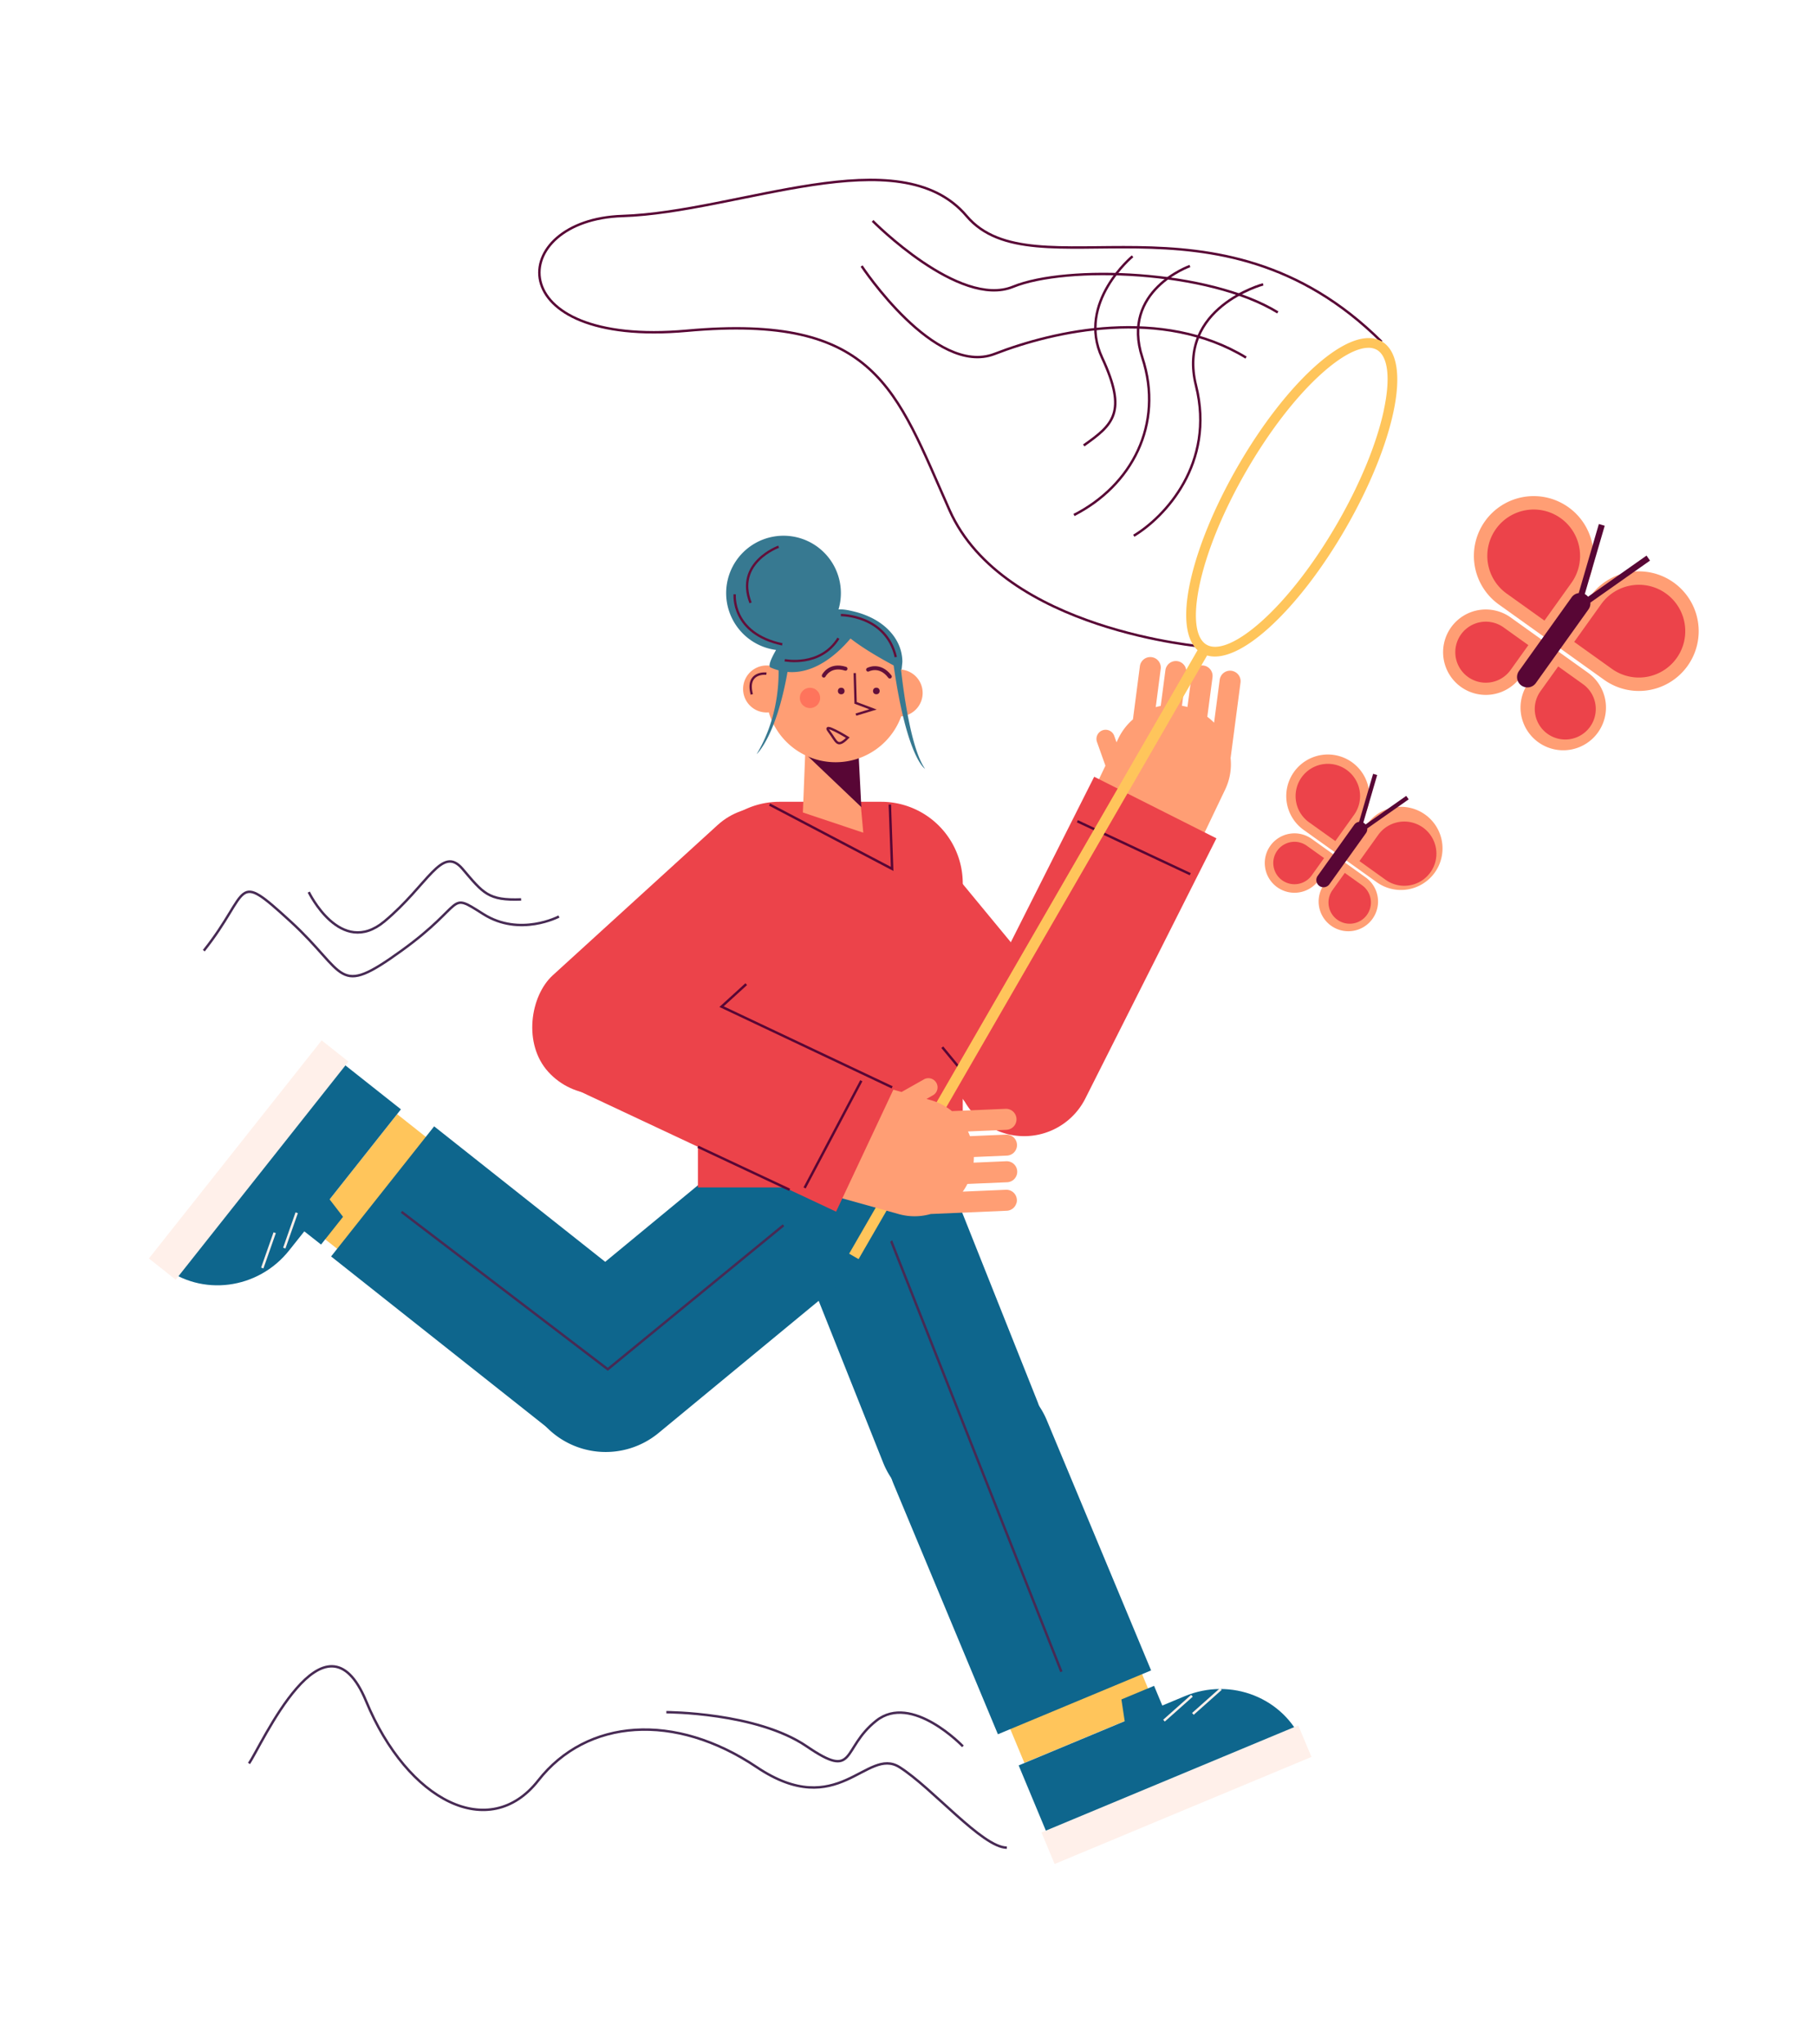 <svg id="Capa_1" data-name="Capa 1" xmlns="http://www.w3.org/2000/svg" viewBox="0 0 1488 1675"><title>Mesa de trabajo 33</title><rect x="822.09" y="1358.67" width="117" height="66" transform="translate(-467.63 445.89) rotate(-22.63)" fill="#ffc55b"/><path d="M1067.67,1428.54,862.76,1514l-28.08-67.39,86.88-36.22-2.7-17.83,26.77-11.15,6.73,16.14,18.3-7.62C1008.73,1374,1052.16,1391.32,1067.67,1428.54Z" fill="#0e668d"/><rect x="849.91" y="1456.7" width="228" height="28" transform="translate(-491.62 484.03) rotate(-22.63)" fill="#fff0ea"/><line x1="976.67" y1="1389.54" x2="953.75" y2="1409.93" fill="none" stroke="#fff0ea" stroke-miterlimit="10" stroke-width="2"/><line x1="1000.36" y1="1384" x2="977.44" y2="1404.39" fill="none" stroke="#fff0ea" stroke-miterlimit="10" stroke-width="2"/><path d="M824.58,1116.18h0a68,68,0,0,1,68,68v222a0,0,0,0,1,0,0h-136a0,0,0,0,1,0,0v-222A68,68,0,0,1,824.58,1116.18Z" transform="translate(-421.73 414.3) rotate(-22.63)" fill="#0e668d"/><path d="M683.21,920.12h136a0,0,0,0,1,0,0v260a68,68,0,0,1-68,68h0a68,68,0,0,1-68-68v-260a0,0,0,0,1,0,0Z" transform="translate(-347.84 354.93) rotate(-21.72)" fill="#0e668d"/><rect x="502.19" y="631.64" width="112.14" height="294.82" rx="56.07" transform="translate(757.91 -158.34) rotate(47.65)" fill="#ec434a"/><path d="M1011.65,550.45a8.61,8.61,0,0,1,4.81,8.88l-8.13,61.84a48.16,48.16,0,0,1-4.48,25.86l-35.56,74.44-87.52-41.8,25-52.24L898.85,608A7.5,7.5,0,0,1,913,603l1.86,5.27,1.46-3.07a48.36,48.36,0,0,1,12-15.73L934,545.9a8.6,8.6,0,0,1,9.65-7.41,9.07,9.07,0,0,1,2.61.77,8.59,8.59,0,0,1,4.8,8.88L947,579.43c1.34-.37,2.71-.7,4.08-1l3.85-29.29A8.6,8.6,0,1,1,972,551.42l-3.53,26.91c1.5.27,3,.6,4.51,1l3.49-26.56a8.61,8.61,0,0,1,9.66-7.41,8.29,8.29,0,0,1,2.58.76A8.64,8.64,0,0,1,993.5,555l-4.25,32.34a48.46,48.46,0,0,1,5.54,4.85l4.61-35.13a8.58,8.58,0,0,1,9.64-7.41A8.48,8.48,0,0,1,1011.65,550.45Z" fill="#ff9e74"/><line x1="718.26" y1="986.68" x2="869.67" y2="1369.84" fill="none" stroke="#472a54" stroke-miterlimit="10" stroke-width="2"/><rect x="256.45" y="946.29" width="117" height="66" transform="translate(1278.15 1340.42) rotate(128.38)" fill="#ffc55b"/><path d="M133.44,1037.72l137.83-174L328.5,909l-58.43,73.79,11,14.29-18,22.73L249.34,1009,237,1024.51C211.42,1056.83,165.05,1062.75,133.44,1037.72Z" fill="#0e668d"/><rect x="89.76" y="936.54" width="228" height="28" transform="translate(1075.41 1380.99) rotate(128.38)" fill="#fff0ea"/><line x1="232.94" y1="1022.71" x2="243.11" y2="993.77" fill="none" stroke="#fff0ea" stroke-miterlimit="10" stroke-width="2"/><line x1="214.9" y1="1039.04" x2="225.07" y2="1010.1" fill="none" stroke="#fff0ea" stroke-miterlimit="10" stroke-width="2"/><path d="M427.19,921.28h0a68,68,0,0,1,68,68v222a0,0,0,0,1,0,0h-136a0,0,0,0,1,0,0v-222A68,68,0,0,1,427.19,921.28Z" transform="translate(1528.28 1393.43) rotate(128.38)" fill="#0e668d"/><path d="M502.33,896.67h136a0,0,0,0,1,0,0v260a68,68,0,0,1-68,68h0a68,68,0,0,1-68-68v-260a0,0,0,0,1,0,0Z" transform="translate(1025.23 -54.39) rotate(50.46)" fill="#0e668d"/><path d="M638.72,657H722a66.86,66.86,0,0,1,66.86,66.86V973a0,0,0,0,1,0,0h-217a0,0,0,0,1,0,0V723.86A66.86,66.86,0,0,1,638.72,657Z" fill="#ec434a"/><rect x="724.19" y="654.64" width="112.14" height="294.82" rx="56.07" transform="translate(-332.06 680.24) rotate(-39.54)" fill="#ec434a"/><path d="M880.22,646h0a56.07,56.07,0,0,1,56.07,56.07V940.8a0,0,0,0,1,0,0H824.15a0,0,0,0,1,0,0V702.05A56.07,56.07,0,0,1,880.22,646Z" transform="translate(1309.42 1897.95) rotate(-153.26)" fill="#ec434a"/><polygon points="660.47 599.81 657.86 665.76 707.36 682.33 700.47 606.37 660.47 599.81" fill="#ff9e74"/><path d="M703.59,619.14s-22.85,7.93-45.54-3.21l47.7,45.44Z" fill="#580635"/><path d="M756,567.28a19.25,19.25,0,0,0-17.29-18.59,57.13,57.13,0,0,0-106.82-3,19.25,19.25,0,1,0-3.2,38.12c.43,0,.85-.06,1.27-.1A57.14,57.14,0,0,0,738.43,587,19.24,19.24,0,0,0,756,567.28Z" fill="#ff9e74"/><circle cx="689.28" cy="566.23" r="2.72" fill="#620f3a"/><circle cx="718.05" cy="566.2" r="2.72" fill="#620f3a"/><polyline points="700.35 551.55 701.06 575.94 715.34 581.3 701.34 585.56" fill="none" stroke="#620f3a" stroke-miterlimit="10" stroke-width="1.93"/><circle cx="663.69" cy="571.89" r="8.34" fill="#fe745c"/><path d="M675,553.62s4.85-9.77,17.81-5.65" fill="none" stroke="#620f3a" stroke-linecap="round" stroke-miterlimit="10" stroke-width="3.21"/><path d="M711.3,548.73s9.61-5.18,17.81,5.66" fill="none" stroke="#620f3a" stroke-linecap="round" stroke-miterlimit="10" stroke-width="3.21"/><path d="M694.68,604.44s-21.83-13.48-15.41-5.13S685.69,613.43,694.68,604.44Z" fill="none" stroke="#620f3a" stroke-miterlimit="10" stroke-width="1.93"/><line x1="788.87" y1="878.44" x2="772.09" y2="858.11" fill="none" stroke="#580635" stroke-miterlimit="10" stroke-width="2"/><polyline points="630.57 659.26 731 712 729.12 659.26" fill="none" stroke="#580635" stroke-miterlimit="10" stroke-width="2"/><line x1="882.77" y1="672.95" x2="975.28" y2="716.34" fill="none" stroke="#580635" stroke-miterlimit="10" stroke-width="2"/><polyline points="329 993 498 1122 642 1004" fill="none" stroke="#472a54" stroke-miterlimit="10" stroke-width="2"/><path d="M204,1445c10-14,62-133,96-51s101,116,141,65,112-56,179-11,90-17,117,0,68,66,88,66" fill="none" stroke="#472a54" stroke-miterlimit="10" stroke-width="2"/><path d="M167,779c39-49,24-67,71-24s37,63,91,24,37-49,67-30,62,2,62,2" fill="none" stroke="#472a54" stroke-miterlimit="10" stroke-width="2"/><path d="M253,731s26,54,62,24,47-63,64-43,21,26,48,25" fill="none" stroke="#472a54" stroke-miterlimit="10" stroke-width="2"/><path d="M789,1431s-42-44-71-21-16,49-57,21-115-28-115-28" fill="none" stroke="#472a54" stroke-miterlimit="10" stroke-width="2"/><path d="M628,552s-17-2-12,17" fill="none" stroke="#620f3a" stroke-miterlimit="10" stroke-width="1.93"/><path d="M987,530S822,517,778,418,718,257,563,271s-148-91-53-94,227-65,282,0,205-31,340,103" fill="none" stroke="#580635" stroke-miterlimit="10" stroke-width="2"/><path d="M1132.19,279.76c-12.49-7.21-31.83,0-54.47,20.27-21.54,19.31-44.08,48.42-63.45,82S981,449.62,975,477.94c-5.64,26.83-3.39,46,6.28,54.81L695.77,1027.28l7.73,4.47L989.08,537.11a23,23,0,0,0,6.36.86c11.75,0,26.81-7.85,43.72-23,21.54-19.31,44.08-48.42,63.45-82s33.31-67.62,39.26-95.94C1148.12,307.32,1144.68,287,1132.19,279.76Zm1.85,55.66c-5.78,27.51-19.4,60.74-38.36,93.58s-40.93,61.25-61.86,80c-19.56,17.53-36,24.56-45.13,19.3s-11.25-23-5.85-48.73c5.78-27.51,19.4-60.74,38.36-93.58s40.93-61.25,61.86-80c15.31-13.72,28.71-21,38.18-21a13.62,13.62,0,0,1,7,1.71C1137.31,292,1139.44,309.72,1134,335.42Z" fill="#ffc55b"/><path d="M832.84,985.84a8.61,8.61,0,0,1-7.92,6.27l-62.32,2.67a48.11,48.11,0,0,1-26.24.05L656.9,972.66,683,879.23l55.76,15.56,17.93-10.12A7.5,7.5,0,1,1,764,897.74l-4.86,2.75,3.27.91A48.21,48.21,0,0,1,780,910.47l43.93-1.88a8.6,8.6,0,0,1,.74,17.19l-31.54,1.36c.61,1.25,1.16,2.54,1.66,3.85l29.51-1.26a8.59,8.59,0,0,1,9,8.22,8.31,8.31,0,0,1-.31,2.69,8.61,8.61,0,0,1-7.92,6.28l-27.12,1.16c0,1.53-.07,3.08-.22,4.62l26.76-1.15a8.62,8.62,0,0,1,9,8.24,8.43,8.43,0,0,1-.31,2.67,8.62,8.62,0,0,1-7.92,6.3l-32.59,1.39a46,46,0,0,1-3.82,6.29l35.4-1.52a8.63,8.63,0,0,1,8.66,10.92Z" fill="#ff9e74"/><path d="M575.47,732h0a56.07,56.07,0,0,1,56.07,56.07v238.75a0,0,0,0,1,0,0H519.4a0,0,0,0,1,0,0V788.08A56.07,56.07,0,0,1,575.47,732Z" transform="translate(-465.14 1026.63) rotate(-64.85)" fill="#ec434a"/><polyline points="611.46 806.42 591.22 824.87 731 891" fill="none" stroke="#580635" stroke-miterlimit="10" stroke-width="2"/><line x1="571.87" y1="939.67" x2="647" y2="974.94" fill="none" stroke="#580635" stroke-miterlimit="10" stroke-width="2"/><line x1="705.75" y1="885.58" x2="659.27" y2="973.4" fill="none" stroke="#580635" stroke-miterlimit="10" stroke-width="2"/><path d="M758,630c-11.13-15.59-17.31-59.81-19.75-81.58l.49.26s.64-6,.64-6.43a35.13,35.13,0,0,0-3.62-15.33c-4.43-9-12.12-15.79-20.94-20.31a69,69,0,0,0-15.13-5.54c-4.17-1-8.36-1.95-12.63-1.7a47,47,0,1,0-51.16,33.22c-3.59,6.23-6.95,13.28-4.5,14.37a46.22,46.22,0,0,0,6.57,2.33c.18,15.56-2.28,42.56-18,68.71,0,0,15.92-14.15,25.3-67.4,22.89,2,41.84-15.79,51.63-27.39,6.3,4.94,17.2,12.34,35.33,22.06C743.18,621.65,758,630,758,630Z" fill="#377991"/><path d="M1256.68,406.52h0a49,49,0,0,1,49,49v49a0,0,0,0,1,0,0h-49a49,49,0,0,1-49-49v0a49,49,0,0,1,49-49Z" transform="translate(499.47 -646.01) rotate(35.57)" fill="#ff9e74"/><path d="M1280.9,544.8h35a0,0,0,0,1,0,0v35a35,35,0,0,1-35,35h0a35,35,0,0,1-35-35v0A35,35,0,0,1,1280.9,544.8Z" transform="translate(64.19 1284.41) rotate(-54.43)" fill="#ff9e74"/><path d="M1342.9,468.18h49a0,0,0,0,1,0,0v49a49,49,0,0,1-49,49h0a49,49,0,0,1-49-49v0a49,49,0,0,1,49-49Z" transform="translate(2134.36 1719.02) rotate(-144.43)" fill="#ff9e74"/><path d="M1217.46,499.43h0a35,35,0,0,1,35,35v35a0,0,0,0,1,0,0h-35a35,35,0,0,1-35-35v0a35,35,0,0,1,35-35Z" transform="translate(74.55 1213.83) rotate(-54.43)" fill="#ff9e74"/><path d="M1352,459.36l-2.87-4.09-47.9,33.7a8.33,8.33,0,0,0-1.61-1.52h0a8.59,8.59,0,0,0-1.08-.65l16.34-56-4.8-1.4L1293.57,486a8.43,8.43,0,0,0-5.82,3.47l-43,60.19a8.5,8.5,0,1,0,13.82,9.89l43-60.19a8.41,8.41,0,0,0,1.56-5.58Z" fill="#580635"/><path d="M1256.68,417.52h0a38,38,0,0,1,38,38v38a0,0,0,0,1,0,0h-38a38,38,0,0,1-38-38v0A38,38,0,0,1,1256.68,417.52Z" transform="translate(499.47 -646.01) rotate(35.57)" fill="#ec434a"/><path d="M1342.9,479.18h38a0,0,0,0,1,0,0v38a38,38,0,0,1-38,38h0a38,38,0,0,1-38-38v0a38,38,0,0,1,38-38Z" transform="translate(2134.36 1719.02) rotate(-144.43)" fill="#ec434a"/><path d="M1217.46,509.43h0a25,25,0,0,1,25,25v25a0,0,0,0,1,0,0h-25a25,25,0,0,1-25-25v0a25,25,0,0,1,25-25Z" transform="translate(74.55 1213.83) rotate(-54.43)" fill="#ec434a"/><path d="M1282.53,556h25a0,0,0,0,1,0,0v25a25,25,0,0,1-25,25h0a25,25,0,0,1-25-25v0A25,25,0,0,1,1282.53,556Z" transform="translate(63.92 1286.22) rotate(-54.43)" fill="#ec434a"/><path d="M1088,618.24h0A34.07,34.07,0,0,1,1122,652.31v34.07a0,0,0,0,1,0,0H1088a34.07,34.07,0,0,1-34.07-34.07v0A34.07,34.07,0,0,1,1088,618.24Z" transform="translate(582.47 -511.15) rotate(35.57)" fill="#ff9e74"/><path d="M1104.81,714.4h24.34a0,0,0,0,1,0,0v24.34a24.34,24.34,0,0,1-24.34,24.34h0a24.34,24.34,0,0,1-24.34-24.34v0A24.34,24.34,0,0,1,1104.81,714.4Z" transform="translate(-138.75 1207.67) rotate(-54.43)" fill="#ff9e74"/><path d="M1147.92,661.12H1182a0,0,0,0,1,0,0v34.07a34.07,34.07,0,0,1-34.07,34.07h0a34.07,34.07,0,0,1-34.07-34.07v0a34.07,34.07,0,0,1,34.07-34.07Z" transform="translate(1677.25 1928.41) rotate(-144.43)" fill="#ff9e74"/><path d="M1060.69,682.85h0A24.34,24.34,0,0,1,1085,707.19v24.34a0,0,0,0,1,0,0h-24.34a24.34,24.34,0,0,1-24.34-24.34v0A24.34,24.34,0,0,1,1060.69,682.85Z" transform="translate(-131.54 1158.58) rotate(-54.43)" fill="#ff9e74"/><path d="M1154.25,655l-2-2.84-33.31,23.42a5.9,5.9,0,0,0-1.12-1.05,5.73,5.73,0,0,0-.75-.45l11.37-39-3.34-1-11.48,39.33a5.89,5.89,0,0,0-4,2.42l-29.94,41.86a5.91,5.91,0,0,0,9.62,6.87l29.93-41.85a5.9,5.9,0,0,0,1.09-3.88Z" fill="#580635"/><path d="M1088,625.89h0a26.42,26.42,0,0,1,26.42,26.42v26.42a0,0,0,0,1,0,0H1088a26.42,26.42,0,0,1-26.42-26.42v0A26.42,26.42,0,0,1,1088,625.89Z" transform="translate(582.47 -511.15) rotate(35.57)" fill="#ec434a"/><path d="M1147.92,668.77h26.42a0,0,0,0,1,0,0v26.42a26.42,26.42,0,0,1-26.42,26.42h0a26.42,26.42,0,0,1-26.42-26.42v0A26.42,26.42,0,0,1,1147.92,668.77Z" transform="matrix(-0.81, -0.58, 0.58, -0.81, 1677.25, 1928.41)" fill="#ec434a"/><path d="M1060.69,689.8h0a17.38,17.38,0,0,1,17.38,17.38v17.38a0,0,0,0,1,0,0h-17.38a17.38,17.38,0,0,1-17.38-17.38v0A17.38,17.38,0,0,1,1060.69,689.8Z" transform="translate(-131.54 1158.58) rotate(-54.43)" fill="#ec434a"/><path d="M1105.94,722.16h17.38a0,0,0,0,1,0,0v17.38a17.38,17.38,0,0,1-17.38,17.38h0a17.38,17.38,0,0,1-17.38-17.38v0a17.38,17.38,0,0,1,17.38-17.38Z" transform="translate(-138.94 1208.92) rotate(-54.43)" fill="#ec434a"/><path d="M715,181s71,72,115,54,160-14,217,21" fill="none" stroke="#580635" stroke-miterlimit="10" stroke-width="2"/><path d="M706,218s60,91,109,72,137-39,206,3" fill="none" stroke="#580635" stroke-miterlimit="10" stroke-width="2"/><path d="M1035,233s-71,19-55,83-26,108-51,123" fill="none" stroke="#580635" stroke-miterlimit="10" stroke-width="2"/><path d="M975,218s-57,20-39,75-9,105-56,129" fill="none" stroke="#580635" stroke-miterlimit="10" stroke-width="2"/><path d="M928,210s-46,38-25,83,9,55-15,72" fill="none" stroke="#580635" stroke-miterlimit="10" stroke-width="2"/><path d="M602,487s-3,32,39,41" fill="none" stroke="#620f3a" stroke-miterlimit="10" stroke-width="1.93"/><path d="M638,448s-36,13-23,46" fill="none" stroke="#620f3a" stroke-miterlimit="10" stroke-width="1.93"/><path d="M643,541s29,6,44-18" fill="none" stroke="#620f3a" stroke-miterlimit="10" stroke-width="1.93"/><path d="M689,504s37-.16,45,34.42" fill="none" stroke="#620f3a" stroke-miterlimit="10" stroke-width="1.93"/></svg>